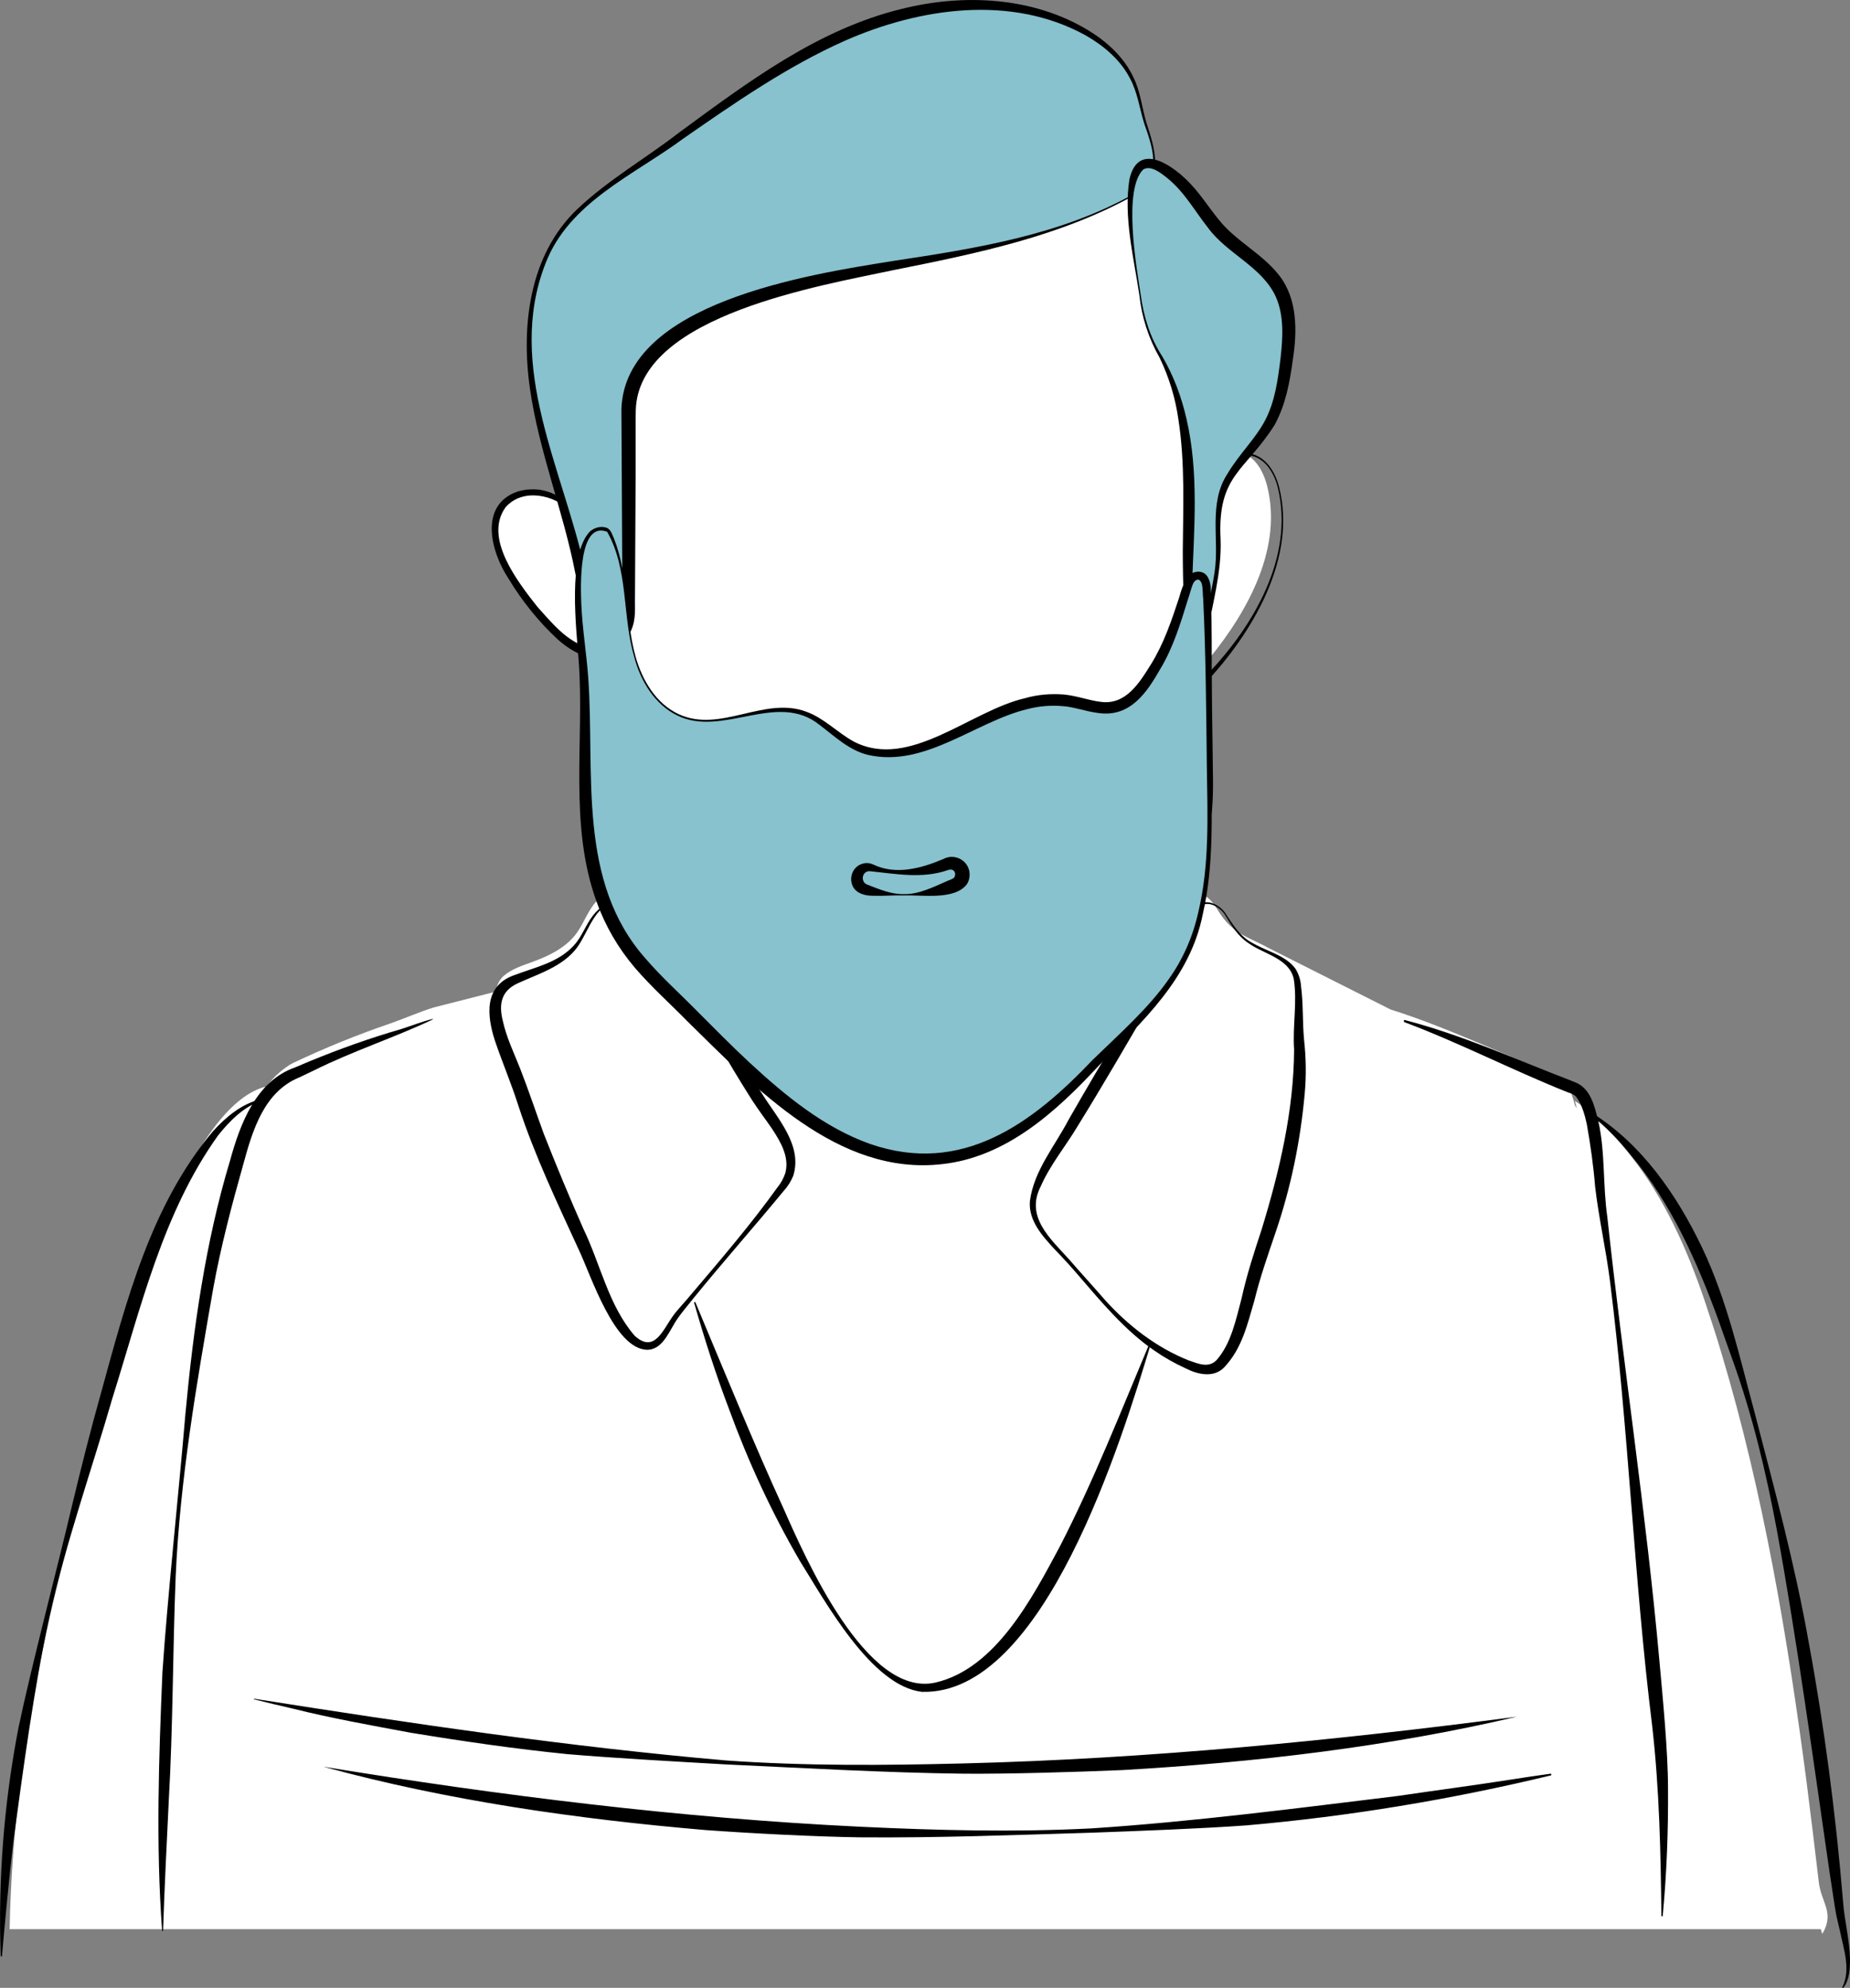 <?xml version="1.0" encoding="utf-8"?>
<!-- Generator: Adobe Illustrator 26.5.0, SVG Export Plug-In . SVG Version: 6.00 Build 0)  -->
<svg version="1.1" id="Layer_1" xmlns="http://www.w3.org/2000/svg" xmlns:xlink="http://www.w3.org/1999/xlink" x="0px" y="0px"
	 viewBox="0 0 558.1 599.8" style="enable-background:new 0 0 558.1 599.8;" xml:space="preserve">
<rect x="0" y="0" width="558.1" height="599.8" fill="#808080" stroke="none"/>
<style type="text/css">
	.st0{fill:#FFFFFF;}
	.st1{fill:#87C2CE;}
</style>
<g id="Group_9932" transform="translate(17313 19852)">
	<path id="Path_48168" class="st0" d="M-16764.3-19284c-1.2-10.1-2.4-20.2-3.7-30.3c-5.7-43.7-13.1-87.3-25.5-128.8
		c-1.6-5.5-3.4-10.9-5.2-16.3c-5.4-16-12.5-31.5-22.3-43.8c-3-3.8-10-12.2-16.9-16.6l0.6,2.2l-0.6-0.9c-0.8-3.3-1.9-6.1-3.3-7.7
		c-0.5-0.5-1-0.9-1.7-1.2c-16.8-6.4-33.4-14.6-50.6-20l-36.9-18.6c-1.6-0.9-3.4-1.7-5-2.5l-1.4-0.7c-1.4-0.7-2.8-1.5-4-2.5
		c-1.6-1.3-3-2.9-4.2-4.7c-0.5-0.8-1-1.6-1.5-2.3c-0.5-0.8-1.2-1.6-1.9-2.2c-1.3-1.2-3.3-1.6-5-1c2.3-11.4,2.2-23.4,2-35.1
		c0-0.3,0-0.5,0-0.8v0v-32.1c1.1-1.1,2.2-2.2,3.2-3.4c12.1-14.8,22.2-33.9,17.4-52.3c-1.2-4.5-3.9-9.3-8.5-9.8c-0.4,0-0.7,0-1.1,0
		c2.2-2.5,4.2-5.1,6-7.8c3.7-5.8,5-12.9,5.9-19.7c1-7.4,1.5-15.3-2.1-21.9c-3.9-7.1-12-10.9-17.6-16.9c-4.1-4.4-6.9-9.9-11.2-14.2
		c-3.4-3.4-6.2-5.2-8.3-5.9c0-0.4,0.1-0.8,0.1-1.2c-0.1-4.1-1.8-7.9-2.9-11.8c-1-3.6-1.6-7.4-3-10.9c-3-7.4-9.5-12.8-16.6-16.5
		c-21.4-11.1-47.8-7.7-69.8,2c-22,9.7-41,25.1-60.9,38.7c-7.8,5.3-16,10.6-21.9,18c-11.8,14.9-12.2,35.9-8.4,54.5
		c1.9,9.2,4.7,18.1,7.4,27.1c-5.4-3.4-13.6-3.6-17.5,1.5c-4.2,5.4-1.7,13.3,1.7,19.3c3.7,6.5,8.3,12.5,13.7,17.8
		c2.3,2.4,5,4.4,8,5.8c0.1,1.1,0.2,2,0.3,2.5c2.4,24.1-2.5,50.3,6.7,73.1c-0.7,0.4-1.3,0.9-1.9,1.5c-2.8,2.7-4,6.7-6.3,9.9
		c-3.1,4.3-8.1,6.8-13,8.6c-3.2,1.2-6.6,2.2-9.1,4.4c-1.3,1.2-2.1,2.9-2.3,4.7l-18.8,4.8c-4.5,1.4-8.7,3.3-13,4.8
		c-10,3.4-19.8,7.4-29.3,11.9c-0.6,0.3-1.2,0.6-1.7,1c-3.3,2.2-6,5.1-7.9,8.6l1.1-2.4c-11.7,3.2-21.3,19.8-27.9,34.4
		c-7,15.5-12,32.8-16.9,50.1c-16.1,56.5-31,106.7-32.3,169.7l546.4,0l0.4,1.4c0.3-0.4,0.6-0.9,0.8-1.4
		C-16760.1-19275.4-16763.6-19278.3-16764.3-19284z"/>
	<g id="Layer_1-2" transform="translate(-17313 -19852.014)">
		<path id="Path_48137" d="M0.2,590.1c-0.8-23.1,1-46.2,5.4-68.9c4.1-19.4,11.6-47.6,16.2-67.2c2.7-11.2,5.5-22.4,8.6-33.4
			c7.6-27.6,15-56.9,33.9-79.3c3.9-4.3,8.7-8.3,14.4-9.6c0.1,0,0.2,0,0.2,0.2c0,0,0,0,0,0c0,0.1,0,0.2-0.1,0.2
			c-5.4,2-9.5,6.1-13,10.5c-16.7,23.3-23.3,52-31.8,79c-6.4,22.1-14.1,43.8-19.1,66.3c-4.8,22.4-7.8,45.3-10.9,68
			c-1.3,11.4-2.4,22.8-3.4,34.3c0,0.1-0.1,0.2-0.2,0.2C0.3,590.3,0.2,590.3,0.2,590.1L0.2,590.1L0.2,590.1z"/>
		<path id="Path_48138" d="M480.2,335.8c15.1,9.4,25.7,24.8,33.3,40.7c7.6,16,11.4,33.4,16,50.4c5.9,22.7,12,45.3,16.1,68.4
			c4.8,25.9,8.2,52.1,10.4,78.4c0.4,5.8,2,11.6,2.1,17.4c0,3-0.1,6.2-2,8.7c-0.1,0.2-0.5,0-0.3-0.2c2.6-5.3,0.4-11.4-0.7-16.8
			l-1-4.3c-0.6-2.7-1.6-10.2-2.1-13.1c-4.9-33.7-9.9-70.6-16-103.9c-3.2-17.2-7.3-34.3-13.2-50.8c-0.9-2.4-3.5-9.9-4.4-12.4
			c-6.5-17.7-14.2-35.1-26.3-49.6c-3.6-4.6-7.7-8.7-12.2-12.3C479.8,336,480,335.7,480.2,335.8L480.2,335.8L480.2,335.8z"/>
		<path id="Path_48139" d="M181.5,163.9c0.1,0.3,0.5,0.3,0.7,0.1c0.4,0.2,1.4,0.7,1,1.2c-0.2,0.2-0.8,0.5-1,0.8s0,0.5,0.4,0.7
			l-0.1-0.3l0.1,0l-2.1,0.6c-0.2-0.1-0.5-0.1-0.7-0.2c-0.1,0,0,0.1,0.2,0.1C181.1,166.5,181.5,165.3,181.5,163.9L181.5,163.9
			L181.5,163.9z M181.5,163.5c0.2-1,1.1-0.4,1.6,0.2c0.6,1,0.5,2.2-0.3,3l-1.3,1.3c-0.2,0.2-0.6,0.2-0.8,0s-0.2-0.6,0-0.8l0,0
			l-0.1-0.3c0.9-0.9-0.4-1.1-0.9-1.6c-0.3-0.5,0.2-1,0.7-1.3c0.1-0.1,0.2-0.1,0.4-0.2C180.9,163.7,181.3,163.3,181.5,163.5
			L181.5,163.5L181.5,163.5z"/>
		<path id="Path_48140" d="M209.8,393c7.7,18.4,18.2,44,26.4,61.8c6.8,15.4,25.2,57.6,46,52.9c18.2-4.2,29.3-25.7,37.5-41
			c10.2-19.8,18.4-40.7,27.1-61.4c0.1-0.2,0.5-0.1,0.4,0.1c-8.8,29-32.2,106.1-69,105.1c-15.3-1.6-29.3-27.4-36.9-39.5
			c-8.5-14.6-15.6-30-21.4-45.9c-4-10.5-7.4-21.2-10.5-32C209.3,392.9,209.7,392.8,209.8,393L209.8,393L209.8,393z"/>
		<path id="Path_48141" d="M48.9,582.5c-1.9-25.9-1-51.9,0.1-77.9c1.5-22.4,5-54.9,6.9-77.6c2.4-25.9,6-51.9,13.5-76.8
			c3-10.9,7.8-24,19.6-28.1l4.5-1.9c9-3.7,18.2-7,27.6-9.7c3.1-1,6.1-2.2,9.3-3c0.1,0,0.2,0,0.2,0.1c-11.6,5.5-24.3,9.6-35.9,15.4
			l-4.4,2.1c-10.6,4.3-14.1,15.9-16.9,26.2c-3.5,12.4-6.8,24.9-9.1,37.6c-5,28.7-10,57.5-11.3,86.7c-0.9,22.6-0.8,45.4-2.1,68
			c-0.6,12.9-1.3,25.9-1.7,38.9c0,0.1-0.1,0.2-0.2,0.2S48.9,582.6,48.9,582.5L48.9,582.5L48.9,582.5z"/>
		<path id="Path_48142" d="M423.8,307.8c17,4.4,33.4,11.8,49.7,18.1l2.2,0.9c4.4,2.1,5.4,7.4,6.5,11.6c2.1,9.5,1.3,19.3,2.7,28.9
			c4.8,44.6,11.7,89.2,15.7,133.8c1,11.1,2.6,27.4,2.6,38.5c0.1,12.9-0.4,25.7-1.6,38.5c0,0.2-0.4,0.2-0.4,0
			c-0.2-19.2-0.6-38.4-2.8-57.5c-5.5-44.5-7.1-89.6-12.7-134c-1.2-9.5-3.4-19.1-4.5-28.6c-0.5-6.3-1.4-12.6-2.5-18.8
			c-0.6-2.8-1.5-5.9-3.1-8.1c-0.8-1.1-2.3-1.3-3.4-1.8c-16.4-6.6-32.1-14.7-48.6-20.9C423.4,308.1,423.5,307.7,423.8,307.8
			L423.8,307.8L423.8,307.8z"/>
		<path id="Path_48143" d="M187.7,271.7c9.9,1.9,17.6,19.8,22.6,27.8c4.7,7.3,9.6,14.5,14.2,21.9l5.5,8.8
			c4.5,7.2,12.2,15.4,9.3,24.6c-0.7,1.7-1.7,3.3-3,4.7c-8.9,10.8-18.1,21.2-26.9,32c-1.8,2.3-4.8,5.7-6.2,8.3c-1.8,3-3.8,7.5-8,7.5
			c-9.9-0.3-16.8-22.2-20.6-30.2c-6.5-14.2-13.3-28.4-18.2-43.4c-2.2-6.9-4.8-12.9-7.1-19.7c-2.4-7.4-3.4-16.4,5.7-19.7
			c6.6-2.5,13.4-3.8,18.2-9.1c2.3-2.5,3.4-5.9,5.5-8.7C180.8,273.7,184.1,271.2,187.7,271.7L187.7,271.7L187.7,271.7z M187.7,272.1
			c-8-0.6-9.8,8.6-13.6,13.8c-4.3,5.8-11.8,8-17.9,10.8c-5,2.3-5.8,6.3-4.5,11.4c1.1,5,3.3,9.5,5.2,14.3c2.6,6.7,4.7,13,7.1,19.6
			c3.8,9.7,7.8,19.3,12,28.8c5.2,10.8,7.6,23.2,15.5,32.3c6.1,5.5,8.6-2.2,11.8-6.4c1-1.4,4-4.6,5.1-6c9-10.6,18.1-21.2,26.2-32.5
			c1-1.2,1.8-2.7,2.3-4.2c1.3-4.8-1.3-9.3-4-13.4c-1.9-2.8-4-5.5-6-8.6c-1.9-3-3.7-5.9-5.5-8.9c-4.5-7.5-8.9-15-13.1-22.6
			C203.8,291.9,198.1,274.5,187.7,272.1L187.7,272.1L187.7,272.1z"/>
		<path id="Path_48144" d="M369.7,276.3c-1.6-2.8-6.2-5.3-8.3-1.9c-0.7,1.5-0.8,3.5-1.7,5.1c-3.4,6.3-6.3,12.8-10.1,19l-2.7,4.6
			c-7.2,12.3-14.3,24.6-21.8,36.7c-3.7,6.2-8.3,11.7-11.1,18.1c-4.8,9.2,2.8,15.8,8.6,22.2c2.2,2.6,8.3,9.3,10.6,12
			c7,7.8,15.6,14.5,25.4,18.4c2.9,1,6,2.4,8.4-0.1c4.4-4.9,5.9-12.4,7.6-18.8c1.5-6.9,3.8-13.9,6-20.6c5.4-17.6,9.7-35.9,9.8-54.3
			c-0.5-7.1,1-14.3-0.1-21.3c-1.4-6.3-9.2-7.5-13.8-10.9C373.5,282.5,371.5,279.3,369.7,276.3L369.7,276.3L369.7,276.3z M370,276.1
			c1.9,2.9,3.9,6,6.9,7.9c1.5,0.9,3.1,1.7,4.7,2.4c3.3,1.5,6.9,2.8,9.2,5.9c1,1.6,1.6,3.5,1.7,5.4c0.7,5.4,0.4,10.7,0.9,16
			c0.6,5.4,0.7,10.9,0.2,16.3c-1.3,14.4-4.2,28.5-8.9,42.2c-2.3,6.8-4.6,13.3-6.3,20.3c-2.1,7.1-3.7,14.4-9.1,20.1
			c-3.2,3.3-8.1,2.1-11.6,0.3c-3.3-1.5-6.5-3.3-9.5-5.4c-8.7-5.9-16.1-14.8-22.9-22.7c-2.3-2.7-4.7-5.3-7.2-7.9
			c-3.6-3.9-7.9-8.6-7.4-14.5c1.2-9.2,7.6-16.7,11.6-24.4c5.3-9.2,10.6-18.6,16.6-27.5c5.8-8.9,12.2-17.6,17.4-26.9
			c1.2-2.3,3-4.4,3.7-7c0.2-0.9,0.5-1.8,0.9-2.6C363.3,270.4,368.3,273,370,276.1L370,276.1L370,276.1z"/>
		<path id="Path_48145" d="M385.5,147.2c-1.8-7.5-7.8-13-15.1-7.6c-1.9,1.4-3.7,2.9-5.4,4.5c-0.1,0.1-0.3,0.1-0.4,0
			c0,0-0.1-0.1-0.1-0.2c0.2-14.3-0.7-28.7-4.5-42.5c-6.9-25.4-22.6-57-51.6-60.6c-3-0.3-7.5-0.2-10.6-0.2c-12,0-31-0.1-43.1-0.1
			c-17.9-0.6-33.8,10-45.4,22.9c-14.4,16-24.1,35.6-27.9,56.8c-2.1,12.1-0.8,30.4-1.1,42.9c0,0.4-0.3,0.7-0.7,0.7
			c-0.2,0-0.5-0.1-0.6-0.3c-1.8-3.4-4.1-6.5-6.8-9.2c-5-5.1-14.6-7.1-19.7-1.2c-6.7,9.3,3.8,22.6,9.6,30
			c4.7,5.2,10.2,12.2,17.6,12.8c0.8,0,1.3,0.7,1.3,1.4c0.1,7,0.2,25,0.2,31.8c0,4.8,0.1,9.6,0.4,14.4c0.1,1.3,0.8,5.1,1,6.4
			c2,10.2,6.2,19.8,12.4,28.1c8.1,11.2,19.5,19.7,32.6,24.2c1.6,0.6,3.2,1.1,4.9,1.5c2.8,1.1,7.1,1.4,10.1,1.9
			c5,0.5,10.6,0.4,15.7,0.4c6.7,0,24.9,0,31.8,0c4.3,0.1,8.7-0.1,13-0.6c1.3-0.2,3.8-0.6,5.1-0.8c2.4-0.6,5.1-1.2,7.5-2
			c25-8.2,43.5-30.6,47.2-56.6c1.1-5.9,0.9-14.9,1-21l0.3-21.2c0-0.2,0.1-0.4,0.2-0.5C378.2,188.8,390.5,167.9,385.5,147.2
			L385.5,147.2L385.5,147.2z M385.9,147.1c5.2,20.6-7.2,42.3-20.6,57.2l0.2-0.5l0.3,21.2c0,6.2,0.5,15.2-0.4,21.3
			c-3,28.9-25.3,54.9-53.7,61.6c-1.7,0.5-3.5,0.9-5.3,1.1c-1.8,0.3-3.6,0.6-5.4,0.7l-5.5,0.3c-3.4,0.1-22.7,0.1-26.5,0.1
			c-6.2-0.1-15.2,0.2-21.3-0.1c-5.5-0.1-10.9-0.9-16.2-2.4c-10.2-2.5-19.5-7.9-27.6-14.5c-0.5-0.4-4.4-4.1-5-4.7
			c-3.1-3.3-6-6.8-8.6-10.6c-3-4.5-5.5-9.4-7.5-14.5c-0.4-1.3-1.4-3.8-1.8-5.1c-1.2-4.4-2.1-8.8-2.7-13.3c-0.1-0.9-0.2-1.8-0.2-2.7
			c-0.6-13.2,0.1-31.8,0-45.2l1.3,1.4c-4.5-0.3-8.1-2.8-11.1-5.4c-5.8-5.4-10.8-11.6-14.9-18.4c-5.3-8-9.1-22.2,2.8-26.3
			c10.8-3.2,19.3,5.5,23.8,14.3l-1.3,0.3l0.1-21.5c0.1-5.4-0.2-10.8,0.3-16.2c1-9,3.1-17.8,6.3-26.3c7.7-20.2,20.1-39.3,38-51.9
			c7.6-5.2,16.3-9,25.6-9.9c3.8-0.3,12.4-0.1,16.3-0.2c7.1,0,25.4-0.1,32.3-0.1c3.2,0.1,7.8-0.1,10.9,0.3
			c30.7,3.9,46.2,36.8,52.7,63.7c3.5,14,4,28.5,3.6,42.9l-0.5-0.2c3.6-2.9,7.2-7,12.3-6.7C382,137.5,384.8,142.7,385.9,147.1
			L385.9,147.1L385.9,147.1z"/>
		<g id="Group_9876" transform="translate(158.962 0.014)">
			<path id="Path_48146" class="st1" d="M183.5,58.6c3.4-2.3,5.9-5.3,5.8-10.2c-0.1-4.1-1.8-8.1-3-12c-1.1-3.7-1.6-7.6-3-11.1
				c-3-7.5-9.6-13-16.8-16.7c-21.7-11.2-48.6-7.8-71,2.1S53.9,36.1,33.7,49.9c-8,5.4-16.2,10.7-22.2,18.3
				c-12,15.1-12.4,36.5-8.5,55.4s11.7,37,14.3,56.1c0.4,3.2,0.8,6.6,2.6,9.2s5.8,4.2,8.4,2.2c2.2-1.7,2.4-4.9,2.4-7.7
				c0-19.9,0-39.8,0-59.7c0-28.4,51.9-38.5,72.7-42.3c15.8-2.9,32.2-5.5,47.8-9.9c8.1-2.2,15.9-5.1,23.5-8.6
				C177.8,61.7,180.7,60.3,183.5,58.6L183.5,58.6z"/>
			<path id="Path_48147" d="M183.3,58.4c8.4-5.3,5.7-13.3,2.9-21.2c-1.4-4.5-2-9.4-4.3-13.6c-2.9-5.6-7.9-9.8-13.3-12.9
				c-22.4-12.4-50-8.4-72.7,1.6C78.6,20,62.9,30.9,47.2,41.8C32.2,52.9,12.7,61,5.6,79.5c-12.2,31.2,5.5,62.4,12,92.8
				c1.7,5.5,0.5,17.8,8.2,17.8c4-0.7,2.8-6.5,3-10.3l-0.2-38.3c0-5.1-0.1-13-0.1-18c1-32.2,56.7-40.7,81.6-44.7
				C135.2,75,161,71,183.3,58.4L183.3,58.4L183.3,58.4z M183.6,58.7c-22.4,12.6-48,17.8-73,22.8c-22,4.7-75.5,13.5-77.7,41.1
				c-0.1,1.3-0.1,3.3-0.1,4.7c0,3.1,0,11.2,0,14.4L32.6,180c-0.1,3.5,0.4,6.8-1.2,10.3c-2.6,5.4-10.1,4.1-12.9-0.4
				c-3.2-5.1-2.6-11.3-3.9-16.9C11,154.3,3.6,136.2,0.9,117.2c-2.7-18.9-0.2-40.3,14.3-54.1c9.4-8.9,20.5-15.2,30.7-23.1
				C66.5,24.9,87.6,8.9,113,2.7C131.7-2,152.8-1,169.6,9.3c5.5,3.4,10.5,8,13.3,13.9c2.2,4.4,2.6,9.2,4,13.9
				C189.5,45.2,192.3,53.3,183.6,58.7L183.6,58.7L183.6,58.7z"/>
		</g>
		<g id="Group_9877" transform="translate(340.118 47.93)">
			<path id="Path_48148" class="st1" d="M3.8,41.1c0.5,4.2,1.5,8.3,3,12.3c1.5,3.5,3.6,6.7,5.2,10.2c9.4,20.9,5.8,46.7,6.1,69.1
				c0,3.6,1.9,7.8,2.7,11.3c0.2,0.8,0.6,1.7,1.4,1.6c0.6-0.1,0.8-0.8,0.9-1.4c1.3-7.3,3.5-14.8,4.2-22.1c0.7-7.1-0.9-14.5,1.4-21.2
				c2.5-7.5,9.2-12.9,13.3-19.4c3.8-5.9,5.1-13.1,6-20.1c1-7.5,1.6-15.6-2.1-22.2c-4-7.3-12.2-11.1-17.9-17.1
				c-4.2-4.5-7-10.1-11.4-14.4C-6.6-15.2,2.1,31.1,3.8,41.1L3.8,41.1z"/>
			<path id="Path_48149" d="M4,41c0.9,6.6,2.8,12.9,6.5,18.6c3.4,5.8,5.8,12.2,7.3,18.8c3.8,16.3,2.3,33.4,1.7,50
				c-0.1,3.3-0.3,6.3,0.7,9.5c0.5,1.9,1.2,4,1.5,6.1c0,0.3,0.2,0.5,0.3,0.7c0.1,0.1,0.1,0.1,0,0c1.5-6.2,3.3-13.4,4.3-20
				c1.5-9.8-2-20.7,3.9-29.7c3.5-5.9,8.5-10.6,11.4-16.2c2.9-5.6,3.8-12.1,4.6-18.7c0.7-6.2,1.1-12.9-1.5-18.6
				c-4.2-9-14.6-12.8-20.4-20.7C20.2,15.6,17.2,10,12,5.8C10,4.2,7.1,1.9,4.8,3.2C-1.4,9.2,2.7,32.6,4,41L4,41L4,41z M3.6,41.1
				c-1.7-11.4-4.8-23.4-3-34.9C3.1-4.9,12.7,1.3,18,6.5c3.6,3.5,6.4,8,9.5,11.8c5.1,6.5,13.1,10.2,18.3,16.9
				c5.6,7.2,5.4,17,4.1,25.4c-0.9,6.6-2.1,13.5-5.5,19.7c-8.9,14.1-17.3,15-16.3,34.5c0.4,10.1-2.6,19.8-4.2,29.7
				c-0.1,0.6-0.4,1.2-0.8,1.6c-0.7,0.5-1.7,0.4-2.3-0.2c-0.6-0.8-1-1.7-1.1-2.7c-0.9-3.2-2.4-6.3-2.7-9.8c-0.2-5.1-0.3-10-0.3-15.1
				c0.1-13.3,0.7-26.5-1.3-39.5c-0.9-6.5-2.8-12.8-5.7-18.8C6.4,54.2,4.3,47.8,3.6,41.1L3.6,41.1L3.6,41.1z"/>
		</g>
		<g id="Group_9878" transform="translate(173.47 159.073)">
			<path id="Path_48150" class="st1" d="M18.1,39.2c0.2,0.8,0.5,1.5,0.7,2.3c3.3,9.5,10.5,17.2,21.1,17c9.7-0.2,19.7-5.7,29.3-2.3
				c5.8,2,10,7.2,15.5,9.9c20.3,9.9,42-17.3,64.3-13.7c4.2,0.7,8.3,2.5,12.5,2c7-0.7,10.1-6.6,13.5-11.9c4.5-7.1,7.1-16,9.6-24
				c0.2-1,0.7-2,1.3-2.8c0.6-0.9,1.7-1.3,2.7-1.1c1.6,0.5,2,2.5,2,4.1c0.9,19.7,0.5,39.6,0.8,59.4c0.2,16.4,0.3,33.2-5.8,48.4
				c-6.2,15.3-21.2,27.4-32.5,39.2c-12,12.5-26.6,23.8-44.6,24.9c-31.2,2.6-58.3-28.7-78.3-48.2c-4.9-4.8-9.9-9.7-14-15.3
				C-2.4,101.1,5.1,69,2.2,39.8c-0.6-6-5.2-42,7-39.1c0.8,0.2,1.2,1,1.6,1.7c2.8,6.1,3.7,12.8,4.5,19.5
				C15.9,27.7,16.4,33.6,18.1,39.2L18.1,39.2z"/>
			<path id="Path_48151" d="M18.3,39.2c2,7,6.1,14,12.9,17.2c12.6,5.9,25.8-5.5,38.6-0.7c5.3,1.9,9.5,6.4,14.3,9
				c16.8,8.7,35.1-9.3,51.7-13.1c3.8-1.1,7.8-1.4,11.7-1.1c4,0.4,7.6,1.8,11,2.2c7.6,1.1,11.7-5.6,15.3-11.4
				c3.8-6.1,6.2-13.2,8.5-20.2c0.5-1.9,1.2-3.8,2.1-5.6c1.4-2.4,5.4-3.1,6.7,0c0.9,1.8,0.7,4.1,0.8,6c0.4,16.8,0,33.7,0.1,50.4
				c0,14.9,0.8,30.1-2.6,44.8c-3.8,19.4-18.1,32.4-31.4,45.8c-12.7,13.7-27.8,27.6-47.3,29.7c-31.4,3.6-56.3-23-76.8-43.1
				c-5.2-5.3-10.8-10.3-15.8-16.1C13,127,9.1,120.3,6.5,113C-2,89.6,2.9,64.2,1.1,40.2C0.4,30.6-2.3,8.4,4.5,1.3
				c1.4-1.2,3.3-1.7,5.1-1.1c1.3,0.6,1.6,2.1,2.1,3.1C16.3,14.8,15,27.5,18.3,39.2L18.3,39.2L18.3,39.2z M17.9,39.3
				c-3.7-12.4-1.7-26.4-8.2-37.9c-8.8-3.4-8,16.8-7.8,21.9C2.2,30.5,3.5,38.4,4,45.6c2,28.8-3.4,61.3,17.3,84.6
				c4.7,5.5,10.3,10.5,15.6,15.9c5.3,5.3,10.5,10.6,15.9,15.6c10.7,9.9,22.4,19.5,36.2,24.4c27.7,9.6,48.9-6.1,67.2-25.4
				c7.7-7.5,16.8-15.5,22.9-24.3c4.3-6,7.3-12.9,8.9-20.1c3.5-14.5,2.8-29.6,2.6-44.4c-0.2-16.8-0.3-33.6-1.1-50.4
				c-0.2-1.2,0-4-0.7-5c-0.6-1.2-1.7-0.6-2.2,0.3c-0.6,1-1.2,3.7-1.7,5c-2.2,7.1-4.4,14.5-8.4,21.1c-4,7-9,14.5-18.5,13.2
				c-4.1-0.5-7.5-1.9-11-2.1c-3.5-0.3-7.1,0-10.5,0.9c-15.8,3.8-31,17.8-48.2,13.8c-5.7-1.4-10.1-5.7-14.5-9
				c-12.8-10.4-29.3,3.9-43-2.9C24.1,53.5,19.8,46.5,17.9,39.3L17.9,39.3L17.9,39.3z"/>
		</g>
		<path id="Path_48152" d="M272.7,270.2c-3-0.1-6.1,0.2-9.3,0.1c-3.1,0-6.3-1.1-6.6-4.6c-0.2-2.3,1.2-4.5,3.5-5.1
			c1-0.3,2.1-0.2,3,0.2c6.9,3.4,14.7,1.2,21.3-1.6c2.6-1.4,5.9-0.4,7.3,2.2c0.9,1.7,0.8,3.8-0.2,5.4
			C288,271.7,278.2,270,272.7,270.2L272.7,270.2L272.7,270.2z M272.7,269.8c4.4,0.1,8.8-2.1,12.7-3.8c0.5-0.3,2.5-0.8,2.6-1.5
			c0.5-1-0.2-2.7-2.2-1.9c-7.5,2.6-15.5,1.1-23.2,0.3c-1.1-0.2-2.2,0.6-2.3,1.8c-0.1,0.6,0.1,1.1,0.4,1.6c0.3,0.3,0.7,0.6,1.1,0.7
			C265.4,268.4,269,269.9,272.7,269.8L272.7,269.8L272.7,269.8z"/>
		<path id="Path_48153" d="M76.8,512.6c46.9,7.4,94.9,14.5,142.2,18.6c23.9,1.7,47.8,1.5,71.7,0.9c55.7-1.4,111.9-6.9,166.9-14.1
			c-38.7,9.1-79,13.8-118.9,16.1c-14.3,0.6-33.9,1.2-47.9,1.1c-24-0.3-47.9-1.7-71.8-2.8c-13.9-0.8-33.8-1.9-47.8-3.1
			c-15.9-1.6-31.7-3.9-47.5-6.5c-11.8-2.2-23.6-4.3-35.2-7.2c-3.9-0.9-7.8-1.8-11.7-2.8C76.5,513,76.6,512.6,76.8,512.6L76.8,512.6
			L76.8,512.6z"/>
		<path id="Path_48154" d="M467.9,535.7c-30.2,7.3-61,12.4-92,15.1c-13.8,1-33,1.7-46.6,2.2c-23.3,0.7-46.6,1.6-69.9,1.4
			c-13.6-0.2-32.9-1.2-46.6-2.2c-38.7-3.3-77.9-8.9-115.2-19.1c53.3,8.7,107.8,15.5,161.9,18.1c23.2,1.1,46.5,1.7,69.8,0.5
			c30.5-2,62.2-6.1,92.5-9.8c11.5-1.7,23-3.2,34.5-5c3.8-0.6,7.7-1.2,11.5-1.7C468,535.2,468.1,535.6,467.9,535.7L467.9,535.7
			L467.9,535.7z"/>
	</g>
</g>
</svg>
